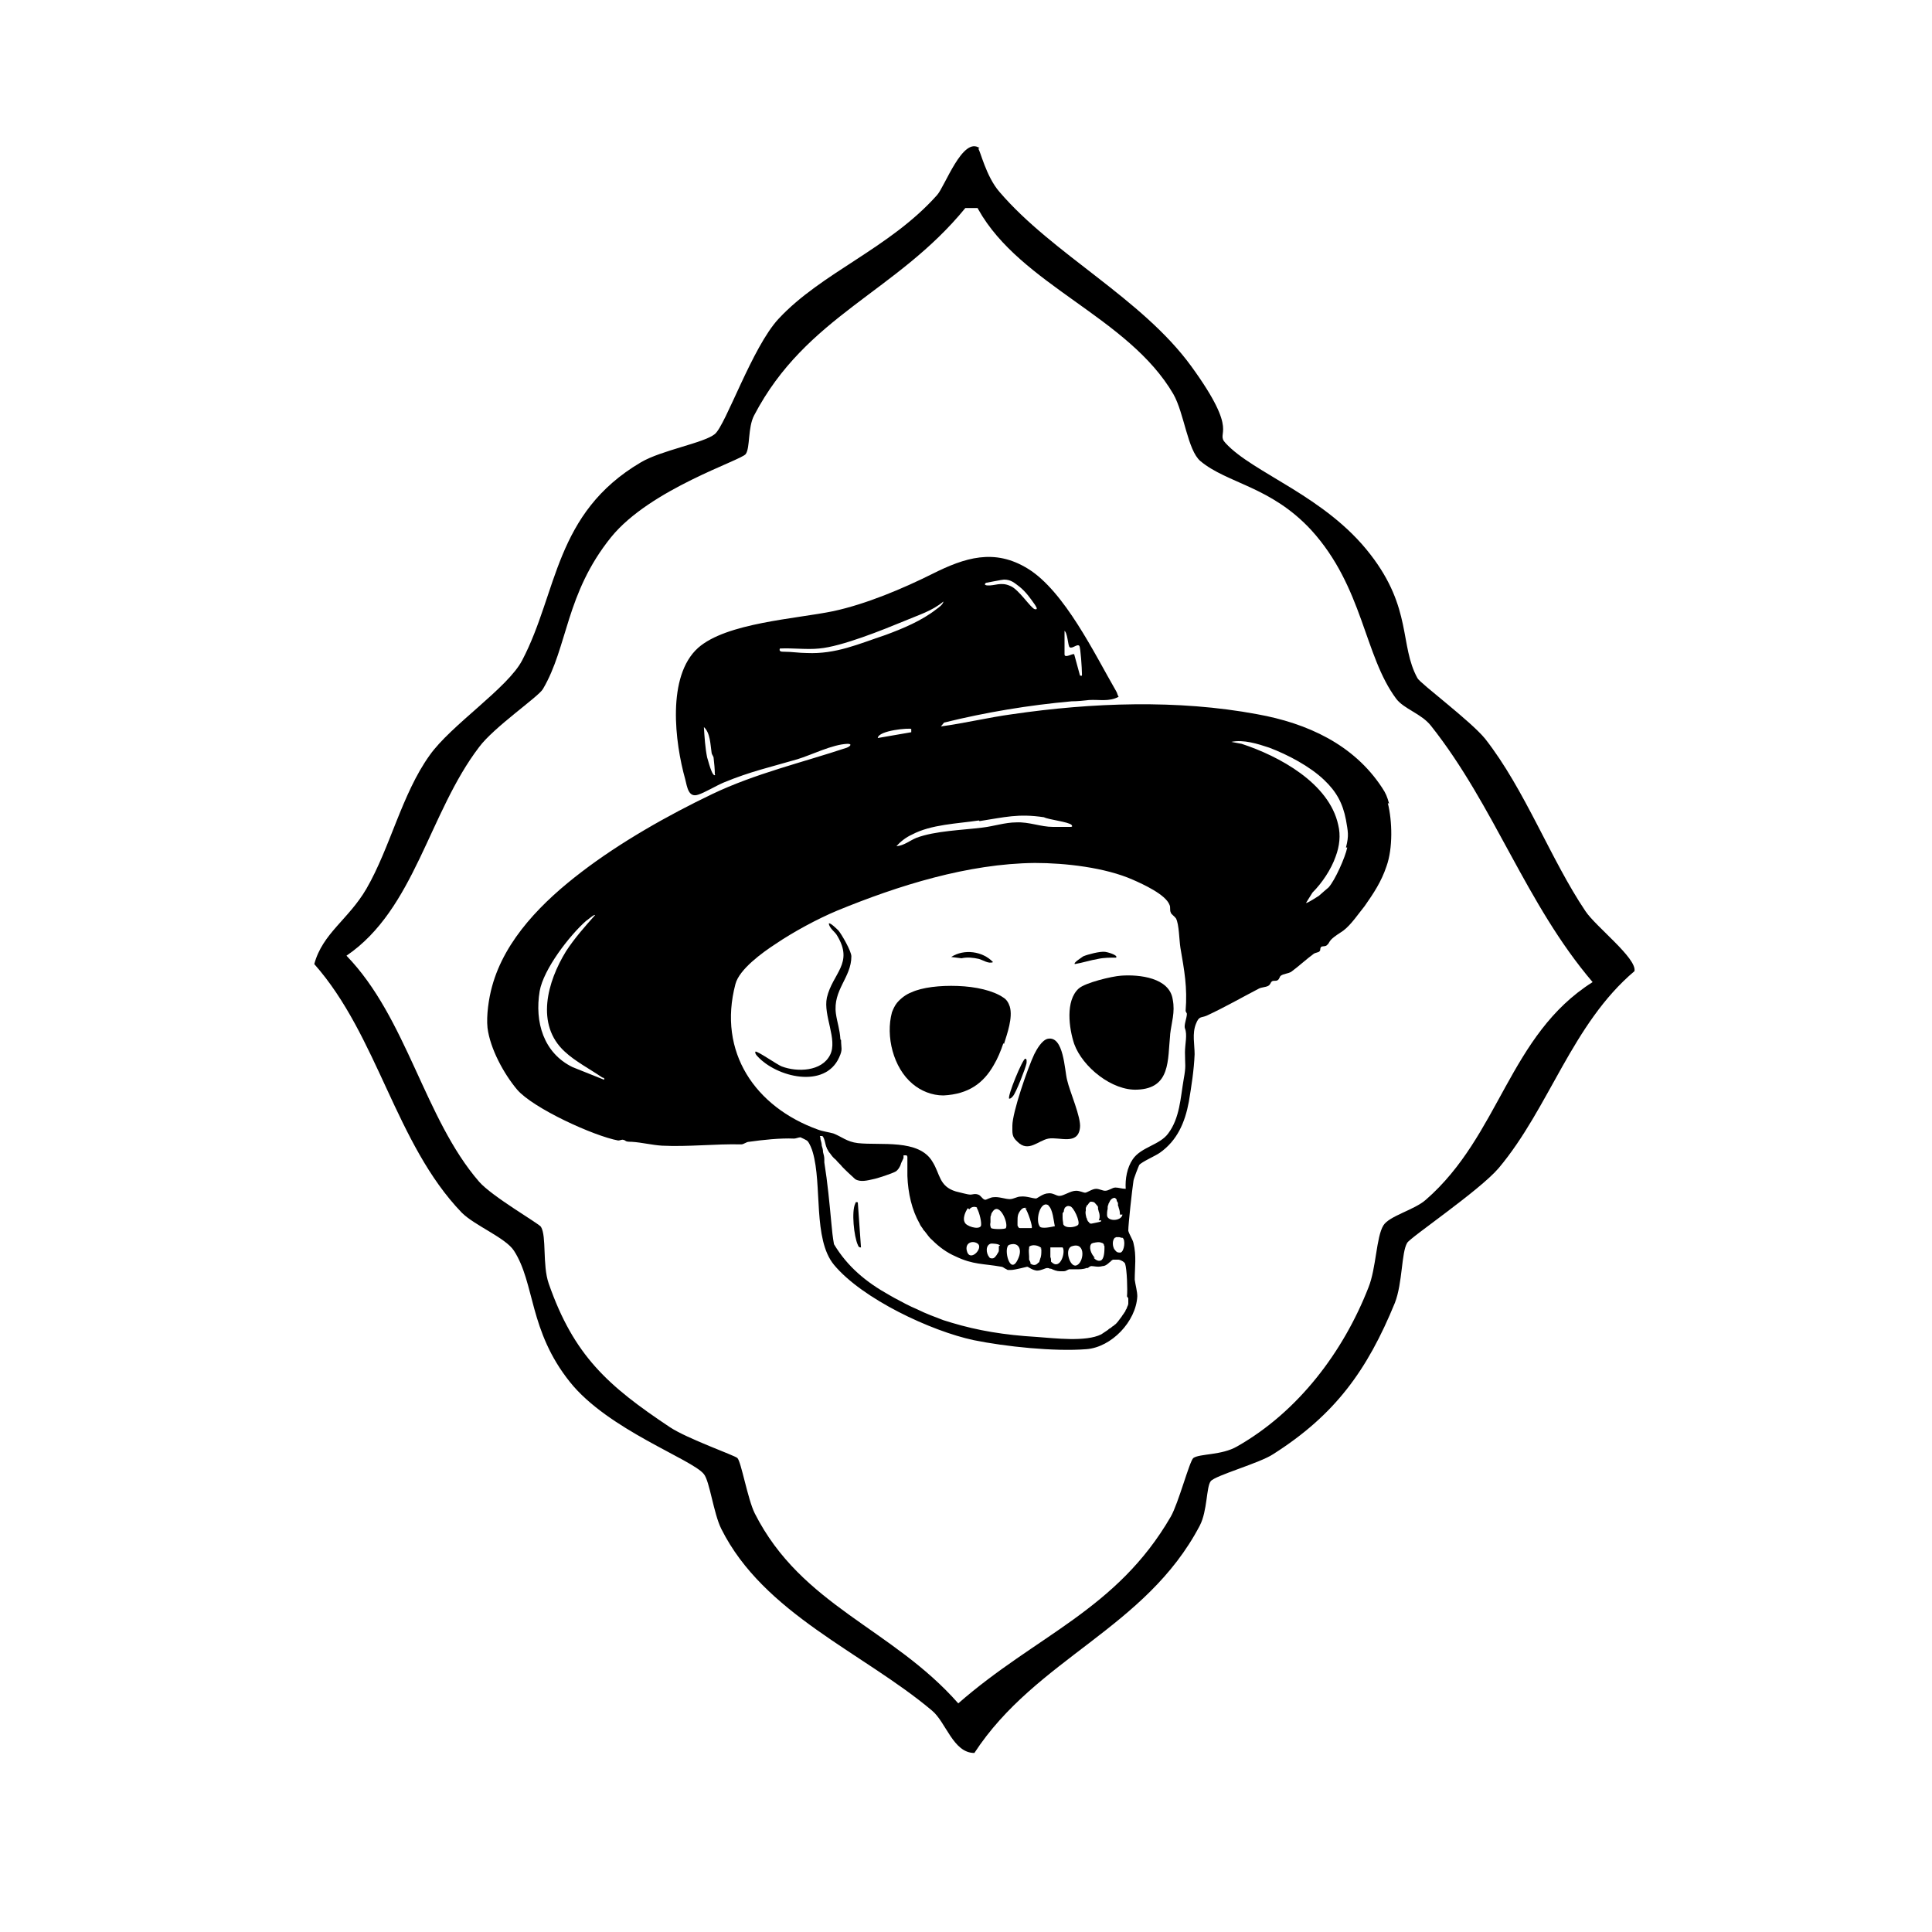 <svg viewBox="0 0 300 300" version="1.1" xmlns="http://www.w3.org/2000/svg" data-name="Layer 1" id="Layer_1">
  <defs>
    <style>
      .cls-1 {
        fill: #000;
        stroke-width: 0px;
      }
    </style>
  </defs>
  <path d="M151.9,23.1c.3.2,1.2,4.3,3.3,6.7,8.3,9.7,22.1,16.5,29.8,27.1s3.6,10.1,5.3,11.9c4.3,4.7,15.5,8.2,22.5,17.3,6.5,8.4,4.5,14.1,7.3,19.2.4.8,8.2,6.6,10.5,9.4,6.2,7.9,10.2,18.8,15.6,26.8,1.6,2.4,8,7.3,7.6,9.3-9.7,8.2-13.2,21.2-21.1,30.6-3,3.5-13.8,10.8-14.2,11.6-.9,1.5-.7,6.2-1.9,9.3-4.3,10.5-9.3,17.4-18.9,23.5-2.1,1.4-9,3.3-9.7,4.2s-.5,4.6-1.7,6.9c-8.4,16-25.4,20.6-35,35.3-3.3,0-4.4-4.8-6.6-6.6-10.7-9-26.1-15-32.7-28.2-1.2-2.4-1.8-7.4-2.7-8.5-1.8-2.3-14.9-6.9-20.8-14.3-6.4-8-5.4-15.3-8.7-20.4-1.3-2-6.1-3.9-8.1-5.9-10.3-10.7-13-27.4-22.9-38.6,1.3-4.8,5.3-6.9,8.1-11.7,3.7-6.4,5.5-14.7,9.8-20.7,3.3-4.7,12.2-10.5,14.4-14.8,5.5-10.5,5-22.8,18.4-30.7,3.2-1.9,9.8-3,11.5-4.4s5.8-13.5,9.9-17.9c6.7-7.2,17.2-10.9,24.6-19.2,1.2-1.3,4-9.2,6.6-7.3ZM151.8,32.3h-1.9c-10.7,13.1-24.7,16.7-32.8,32.2-1,1.9-.6,5-1.3,6s-14.8,5.4-20.9,12.9c-7.1,8.8-6.7,17-10.6,23.6-.7,1.2-7.6,5.9-9.9,9-7.8,10.2-10,25.2-20.6,32.4,9.4,9.7,12.1,25.3,20.6,35.1,2,2.3,9.3,6.5,9.6,7,.9,1.5.2,5.9,1.2,8.8,3.9,11.2,9.2,15.9,18.8,22.3,2.7,1.8,10.1,4.4,10.5,4.8.6.6,1.6,6.4,2.7,8.6,7.3,14.4,21.3,17.8,31.6,29.5,12.1-10.6,24.6-14.5,33-29,1.2-2.1,2.9-8.6,3.5-9.1,1-.7,4.4-.4,6.8-1.8,9.5-5.4,16.5-14.7,20.4-24.7,1.2-3,1.2-7.8,2.3-9.6.9-1.5,4.8-2.4,6.6-4,11.5-10,12.9-25.6,25.9-33.8-10.4-12.2-15.2-27.3-25.1-39.8-1.5-1.9-4.2-2.6-5.4-4.2-5-6.7-5.1-17.3-13.2-26.2-6.3-6.8-13-7.2-17.2-10.7-2-1.7-2.5-7.4-4.2-10.4-7-12-23.7-16.9-30.3-28.7Z" class="cls-1"></path>
  <g>
    <path d="M215.7,124.8c-.3-1.1-.5-1.6-1.1-2.5-4.4-6.7-11.6-10-19.4-11.4-12.3-2.3-25.7-1.8-38,0-3.7.5-7.4,1.4-11.1,1.9l.5-.6c6.5-1.6,13.1-2.7,19.8-3.3.9,0,1.8-.1,2.7-.2,1.6-.1,3.1.3,4.6-.5-.2-.3-.2-.6-.4-.9-3.3-5.7-8-15.5-13.7-19-5.2-3.2-9.8-1.7-14.8.8-4.6,2.3-10.3,4.7-15.4,5.8-5.8,1.2-16.6,1.8-21,5.7-4.9,4.4-3.6,14.7-2,20.4.3,1.2.5,2.9,2,2.4,1-.3,2.8-1.4,4-1.9,4.1-1.7,7.3-2.4,11.4-3.6,2.3-.7,5.4-2.3,7.8-2.4.8,0,.4.4-.1.6-6.9,2.3-14.2,4-20.9,7.2-6.9,3.3-14.3,7.5-20.3,12.1-5.9,4.5-11.9,10.4-13.9,17.8-.5,1.8-.9,4.5-.7,6.4.4,3.2,2.5,7.1,4.6,9.6,2.5,2.9,11.9,7.2,15.7,7.9.3,0,.6-.2.8-.1.5.1.1.3,1.3.3,1.6.1,3.1.5,4.7.6,4.1.2,8.3-.3,12.3-.2.4,0,.8-.4,1.2-.4,2.1-.3,4.9-.6,7-.5.3,0,.7-.2,1-.2,0,0,1.1.5,1.1.6.3.3.7,1.3.8,1.7,1.5,5.1,0,13.5,3.3,17.5,4.4,5.3,15.1,10.3,21.7,11.7,4.9,1,12.5,1.8,17.5,1.4,3.9-.3,7.7-4.3,7.9-8.2,0-.8-.3-1.8-.4-2.6,0-1.9.3-3.7-.2-5.7-.1-.5-.7-1.4-.8-1.9,0-1,.6-6.4.8-7.7,0-.3.8-2.3.9-2.5.4-.5,2.5-1.4,3.2-1.9,2.7-1.9,3.9-4.7,4.5-7.9.4-2.4.8-4.9.9-7.4,0-1.5-.4-3.2.2-4.7.5-1.3.8-.9,1.7-1.3,2.8-1.3,5.4-2.8,8.1-4.2.4-.2,1-.2,1.4-.4.4-.2.4-.6.6-.7.2-.2.6,0,.9-.2.3-.2.3-.6.5-.7.4-.3,1.1-.3,1.6-.6,1.1-.8,2.4-2,3.5-2.8.3-.2.8-.2.9-.4.2-.1,0-.5.3-.7.2-.1.7,0,.9-.3.2-.1.3-.5.6-.8.6-.6,1.2-.9,1.9-1.4,1.2-.9,2.4-2.7,3.3-3.8,1.4-2,2.6-3.8,3.4-6.2,1-2.8.9-7,.2-9.8ZM165.2,97.9c.6.2.6,2.4.9,2.6.4.3,1.2-.6,1.5-.2.2.3.4,3.6.4,4.2,0,.4.1.5-.3.4l-.9-3.3c-.2-.2-1.5.7-1.5,0v-3.9ZM153.1,90.5c.1,0,2.5-.5,2.8-.5,1.1,0,1.6.5,2.4,1.1,1,.8,1.7,1.8,2.4,2.8.1.2.6.8,0,.7-.6-.1-2.5-3.1-3.8-3.6-1.5-.7-2.4,0-3.6-.1-.2,0-.5-.1-.3-.3ZM111.1,120.3c-.5.6-1.2-2.5-1.3-2.7-.3-1.5-.4-3.1-.5-4.7,1,.9,1,2.7,1.2,4,0,.2.2.4.3.7.1.9.2,1.8.2,2.7ZM93.9,167.7l-5-2c-4.5-2.2-5.9-7-5.1-11.8.6-3.4,4.6-8.6,7.2-10.9.2-.1,1.3-1.1,1.4-.9-1.6,1.8-3.2,3.6-4.5,5.6-2.9,4.7-4.8,11.4-.2,15.6,1.6,1.5,3.9,2.7,5.8,4,.2.1.4,0,.3.4ZM152.1,127.5c3.9-.6,6-1.2,10-.6.8.4,3.8.7,4.3,1.2.2.3,0,.3-.3.3-.7,0-1.9,0-2.6,0-1.9,0-3.7-.8-5.7-.7-1.7,0-3.5.6-5.2.8-3.1.4-7.4.5-10.3,1.6-1,.4-1.9,1.2-3.1,1.3.6-.7,1.5-1.4,2.4-1.8,3-1.6,7.1-1.7,10.4-2.2ZM136.3,114.6c.1-1.2,5-1.6,5.2-1.4v.5s-5.2.9-5.2.9ZM125.3,101.4c-1.2,0-2.3-.2-3.6-.2-.3,0-.8,0-.6-.5,2-.1,4.2.2,6.1,0,3.5-.3,9.9-2.9,13.3-4.3,2.1-.9,4.2-1.5,6-3-.1.5-.7.9-1.1,1.2-2.3,1.8-5.2,3-7.9,4-4.2,1.4-7.7,3-12.2,2.8ZM175.2,201.6c0,.1,0,.3,0,.4,0,.1,0,.3,0,.4h0c0,.2-.1.4-.2.6,0,.1-.1.3-.2.4,0,.1-.1.3-.2.4-.1.2-.3.4-.4.6-.2.3-.4.5-.6.8-.2.2-.3.4-.5.5-.1.1-.2.2-.4.3-.1.1-.2.2-.4.3-.1,0-.2.2-.4.3-.3.2-.6.4-.9.6-2.4,1.2-7.2.6-10,.4-5.1-.3-9.2-1-13.2-2.2-.4-.1-.9-.3-1.3-.4-1.3-.5-2.7-1-4.1-1.7-1.2-.5-2.3-1.1-3.6-1.8-.2-.1-.5-.3-.7-.4-3.6-2-6.5-4.4-8.6-7.9-.2-1.1-.3-2.1-.4-3.2-.3-3.2-.6-6.4-1.1-9.5,0-.2,0-.4,0-.5,0-.4-.1-.7-.2-1.1,0-.4-.1-.7-.2-1,0-.3-.1-.7-.2-1,0-.2,0-.3-.1-.5.1,0,.2,0,.3,0,0,0,0,0,.1,0,.4.4.4,1.3.7,1.9,0,0,0,.1.1.2.1.2.2.4.4.6.2.3.5.7.9,1,.3.4.7.7,1,1.1,0,0,.1.1.2.2.1.1.2.2.3.3.6.6,1.2,1.1,1.5,1.4.8.5,1.9.2,2.8,0,.6-.1,3-.9,3.5-1.2.3-.2.5-.5.7-.9,0-.1.1-.2.1-.3.1-.3.3-.6.4-.9,0,0,0-.2,0-.2,0,0,0,0,0-.1,0,0,0-.1,0-.1.2,0,.4,0,.5,0,0,0,0,.1.1.2,0,0,0,.5,0,.9h0c0,.2,0,.4,0,.6,0,.1,0,.3,0,.4,0,.1,0,.2,0,.4,0,.3,0,.6,0,.7.1,2.7.7,5.3,1.9,7.4.1.3.3.5.5.8,0,.1.2.3.3.4.4.5.7,1,1.2,1.4,1,1,2.2,1.9,3.6,2.5,2.7,1.3,4.3,1.1,7.1,1.6.2,0,.4.2.6.3.1,0,.3.2.4.2,0,0,.1,0,.2,0,0,0,.1,0,.2,0,0,0,0,0,.1,0,.6,0,2.4-.5,2.5-.5.2,0,.7.5,1.5.6.7,0,1.3-.4,1.6-.4.1,0,.3,0,.4.1,0,0,.1,0,.2,0,.4.2.9.4,1.4.4,0,0,.1,0,.2,0,.1,0,.2,0,.4,0,.3,0,.5-.2.8-.3,0,0,.1,0,.2,0,0,0,0,0,0,0,.3,0,.6,0,.9,0,.5,0,1.1,0,1.6-.2h0c0,0,.1,0,.2,0,.2-.1.3-.3.6-.3.4,0,1,.2,1.7,0,.4,0,.8-.3,1.1-.6,0,0,.2-.1.2-.2,0,0,0,0,0,0,.2-.1.3-.2.3-.2,0,0,.2,0,.4,0,0,0,.1,0,.2,0,0,0,0,0,0,0,0,0,0,0,.1,0,0,0,0,0,.1,0,0,0,0,0,.1,0,.5.1.9.4,1,.6.3.9.4,4.1.3,5.1ZM150.5,187.8c.3-.4.8-.5,1.2-.3,0,0,0,0,0,0s0,0,0,0c0,0,0,0,0,0,0,0,0,0,0,0,0,0,0,0,0,.1.4.7.8,2.4.6,2.8-.4.6-2.3,0-2.5-.6-.3-.5,0-1.4.3-1.9,0,0,.1-.2.2-.3ZM150.1,194.1c-.2-1.2,1-1.5,1.7-1,1,.7-1.3,3.1-1.7,1ZM159.2,187.6s0,0,0,0c0,0,0,0,0,0,.4.5,1.2,2.9,1,3.1-.2,0-.5,0-.8,0-.3,0-.7,0-.9,0-.2,0-.3,0-.4-.2,0,0,0,0,0,0,0,0-.1-.2-.1-.2s0-.2,0-.3c0,0,0-.2,0-.3,0-.4,0-.8.1-1.1.1-.3.3-.6.5-.8.3-.3.6-.3.9-.2ZM165.2,188.1s0,0,0-.1c0,0,0-.2.1-.3,0,0,0-.2.1-.2h0s0,0,0,0c.2-.2.4-.3.7-.2.6,0,1.7,2.5,1.3,2.9-.4.4-2,.6-2.3-.1,0,0,0,0,0,0,0-.3-.1-.6-.1-1,0-.2,0-.5,0-.7ZM166.5,193.5c2.2-.7,1.8,2.7.6,3-1,.3-1.9-2.7-.6-3ZM163.3,196s0,0-.1-.1c0,0,0,0,0-.2,0,0,0,0,0,0,0-.1,0-.3-.1-.5,0-.3,0-.6,0-.9,0,0,0-.2,0-.2h0c0-.1,0-.3,0-.4,0,0,0,0,0,0,0,0,0,0,0,0,0,0,.2,0,.3,0,.2,0,.6,0,.9,0,0,0,0,0,0,0,0,0,.1,0,.2,0,0,0,0,0,0,0,0,0,.1,0,.2,0,0,0,.1,0,.2,0,0,0,0,0,.1,0,.5.6-.3,3.6-1.7,2.3ZM161.5,190.5c-.8-.9,0-4,1.2-3.4,0,0,0,0,0,0,0,0,.1,0,.1.1.7.6.8,2.4,1,3.2-.5.1-2.1.5-2.4,0ZM161.6,193.8c0,0,0,.1.1.2,0,0,0,.1,0,.2,0,.4,0,.9-.2,1.3t0,0c0,0,0,.2-.1.3,0,0,0,0,0,.1,0,0,0,.1-.2.2,0,0,0,0-.1.1,0,0,0,0,0,0-.3.3-.7.3-1.1,0,0,0,0,0,0-.1,0,0,0,0,0-.1,0,0-.1-.2-.2-.4,0,0,0-.1,0-.2,0,0,0,0,0-.1,0,0,0-.1,0-.2,0-.4-.1-.9,0-1.3,0,0,0-.1,0-.2t0,0s0,0,0,0h0c.4-.4,1.5-.3,2,.3ZM158.2,195.2c-1.3,3.4-2.5-1.5-1.5-1.9,1.4-.5,2,.6,1.5,1.9ZM156.2,190.7c-.2.2-2,.2-2.3,0,0,0,0,0,0,0-.1-.2-.2-.5-.1-.9,0,0,0-.1,0-.2,0,0,0,0,0,0,0-.1,0-.3,0-.4,0,0,0,0,0-.1,0-.1,0-.3.1-.4,0-.2.1-.4.2-.5,1.1-1.8,2.7,2.1,2,2.6ZM155.1,193.5s0,0,0,0c0,0,0,0,0,0,0,.2,0,.4,0,.7,0,.2-.2.4-.3.6,0,.1-.2.2-.2.3-.2.2-.3.3-.5.3-.2,0-.4,0-.5-.2,0,0,0,0,0,0-.5-.6-.6-1.9.3-2.1.2,0,1.1,0,1.4.3ZM170,195.3c-.6-.6-1-1.7-.5-2.2,0,0,0,0,0,0h0s.1,0,.2-.1c0,0,0,0,.1,0,.4-.1.9-.2,1.3,0,0,0,.1,0,.2.1,0,0,0,0,0,0,0,0,0,0,0,0,0,0,0,0,.1.1,0,0,0,.2.1.3,0,0,0,.2,0,.3,0,1.1-.2,1.7-.5,1.9-.4.2-.8,0-1.2-.4ZM171,189.5c0,0,0,.1-.1.2,0,0-1.3.3-1.4.3-.2,0-.3,0-.4-.2,0,0-.1-.1-.2-.2,0,0,0-.1-.1-.2,0,0,0-.2-.1-.3-.1-.4-.2-.8-.1-1.1,0,0,0,0,0,0,0,0,0-.1,0-.2h0s0,0,0-.2h0c0,0,0-.1.1-.2,0,0,0,0,0-.1,0,0,0-.1.2-.2.1-.2.3-.4.4-.5,0,0,0,0,0,0,0,0,0,0,0,0,.3,0,.6,0,.8.3,0,0,0,0,.1.1,0,0,.1.2.2.2,0,0,0,.1.1.2,0,0,0,.1,0,.2,0,0,0,0,0,.1,0,.1.1.3.1.4.2.5.2,1.1,0,1.4ZM173.1,194.1c-.4-.6-.4-1.5,0-1.9,0,0,.1,0,.2-.1,0,0,.2,0,.3,0,0,0,0,0,0,0,.2,0,.3,0,.5.1.1,0,.2,0,.2,0,.5.3.3,2.1-.3,2.3-.3,0-.5,0-.7-.2,0,0-.2-.2-.2-.3ZM174.3,188.6c-.2,1.1-2.5,1.1-2.4,0,0-.2,0-.5.1-.9,0,0,0-.1,0-.2,0-.1,0-.3.1-.4,0,0,0-.2.1-.3.2-.5.5-.8.9-.8,0,0,.2.1.3.3,0,0,0,0,0,.1,0,.1.1.2.2.4,0,0,0,.1,0,.2,0,0,0,0,0,.1,0,.1,0,.2.1.3,0,0,0,0,0,.1.2.5.2.9.2,1.1,0,0,0,0,0,0ZM184.3,157.4c0,.7-.5,1.8-.3,2.3.4,1,0,2.4,0,3.7,0,2.1.2,2-.2,4.2-.5,2.9-.6,6-2.4,8.4-1.3,1.8-4.2,2.1-5.5,4-.9,1.3-1.2,3.1-1.1,4.6-.6,0-1.1-.2-1.6-.2-.5,0-1,.5-1.6.5-.4,0-.9-.3-1.4-.3-.6,0-1.4.6-1.7.6-.3,0-.8-.3-1.4-.3-.9,0-1.9.8-2.6.8-.5,0-1-.5-1.7-.4-.8,0-1.6.7-1.9.8-.6,0-1.5-.4-2.4-.3-.6,0-1.1.4-1.7.4-.7,0-1.7-.4-2.5-.3-.5,0-1.1.4-1.3.4-.4,0-.7-.7-1.1-.8-.5-.2-.9,0-1.2,0-.5,0-1.8-.4-2.3-.5-2.6-.8-2.4-2.7-3.6-4.6-2.1-3.6-8.1-2.5-11.6-2.9-1.7-.2-2.5-1-3.8-1.5-.7-.2-1.6-.3-2.4-.6-9.7-3.5-15.6-12-12.8-22.6.6-2.3,4.2-4.9,6.2-6.2,2.8-1.9,6.5-3.9,9.6-5.2,9.5-3.9,20.3-7.3,30.7-7.4,4.7,0,10.9.7,15.2,2.6,1.6.7,5.1,2.3,5.7,3.9.2.4,0,.8.2,1.2,0,.2.6.6.8.9.5.9.5,3.4.7,4.6.6,3.5,1.1,6.1.8,9.8ZM209.2,131.6c-.3,1.5-1.9,5.1-2.9,6.2,0,0-1.3,1.1-1.5,1.3-.2.1-1.8,1.2-2,1.1l1-1.6c1.5-1.5,2.9-3.6,3.6-5.6.6-1.6.8-3.3.4-4.9-1.4-6.5-9.2-10.7-15-12.6l-1.6-.3c1.9-.4,4.1.3,5.9.9,2.9,1.1,6.3,2.9,8.5,5,1.9,1.8,2.9,3.6,3.4,6.2.3,1.8.5,2.4,0,4.3Z" class="cls-1"></path>
    <path d="M155.8,162c-.4,1.2-.9,2.4-1.5,3.4-1.6,2.8-3.9,4.5-7.8,4.7-1.8,0-3.5-.7-4.8-1.8-3-2.5-4.2-7.4-3.2-11.1.2-.5.4-1,.8-1.5.6-.7,1.4-1.3,2.2-1.6,1.7-.8,4.5-1.1,7.2-1,2.8.1,5.5.7,7.1,1.8.5.3.8.8,1,1.4.5,1.7-.4,4.2-.9,5.8Z" class="cls-1"></path>
    <path d="M181.7,160.7c-.4,3.9.1,8.3-5.1,8.5-3.9.2-8.5-3.5-9.8-7.1-.8-2.4-1.4-6.7.7-8.6,1-.9,5.1-1.9,6.6-2,2.8-.2,7.5.3,8,3.7.4,2-.2,3.6-.4,5.4Z" class="cls-1"></path>
    <path d="M167.7,175.1c-.3,2.8-3.2,1.4-4.9,1.7-1.6.3-3.1,2.2-4.8.5-.9-.8-.8-1.3-.8-2.5,0-2.1,2.4-9,3.4-11.1.4-.8,1.2-2.2,2.1-2.4,2.5-.5,2.6,4.9,3,6.4.4,1.8,2.2,5.8,2,7.4Z" class="cls-1"></path>
    <path d="M130.6,161.5c0,1.3.3,1.4-.3,2.7-2.2,4.9-9.7,3.1-12.7-.2-.2-.2-.4-.5-.3-.7.2-.2,3.5,2.1,4.1,2.3,2.4.9,6.2.8,7.5-1.8,1.2-2.4-1.1-6.1-.5-8.9.9-3.8,4.2-5.3,1.6-9.6-.3-.6-1.2-1.1-1.3-1.9.2-.2,1.3.9,1.5,1.1.5.6,2,3.2,2,4,0,3.3-2.9,5.2-2.4,8.9.2,1.4.6,2.4.7,4Z" class="cls-1"></path>
    <path d="M173.3,148.7c-.9,0-1.9,0-2.8.2-1.2.2-2.4.6-3.6.8-.3-.2,1.2-1.1,1.3-1.2.7-.3,2.6-.8,3.4-.7.2,0,2.1.5,1.7.9Z" class="cls-1"></path>
    <path d="M159.4,165.1c-.2.9-1.6,4.5-2.1,5.1-.2.2-.3.4-.6.4-.3-.4,2.1-6.2,2.5-6.2.3,0,.2.5.2.7Z" class="cls-1"></path>
    <path d="M154.2,149.4c-.7.3-1.5-.3-2.2-.5-.9-.2-1.8-.3-2.7-.1l-1.6-.2c2-1.3,4.9-.9,6.5.8Z" class="cls-1"></path>
    <path d="M133.7,193.7c-.4,0-.4-.2-.5-.4-.6-1.3-1-5.2-.4-6.4.1-.2,0-.3.4-.2l.5,7.1Z" class="cls-1"></path>
  </g>
</svg>